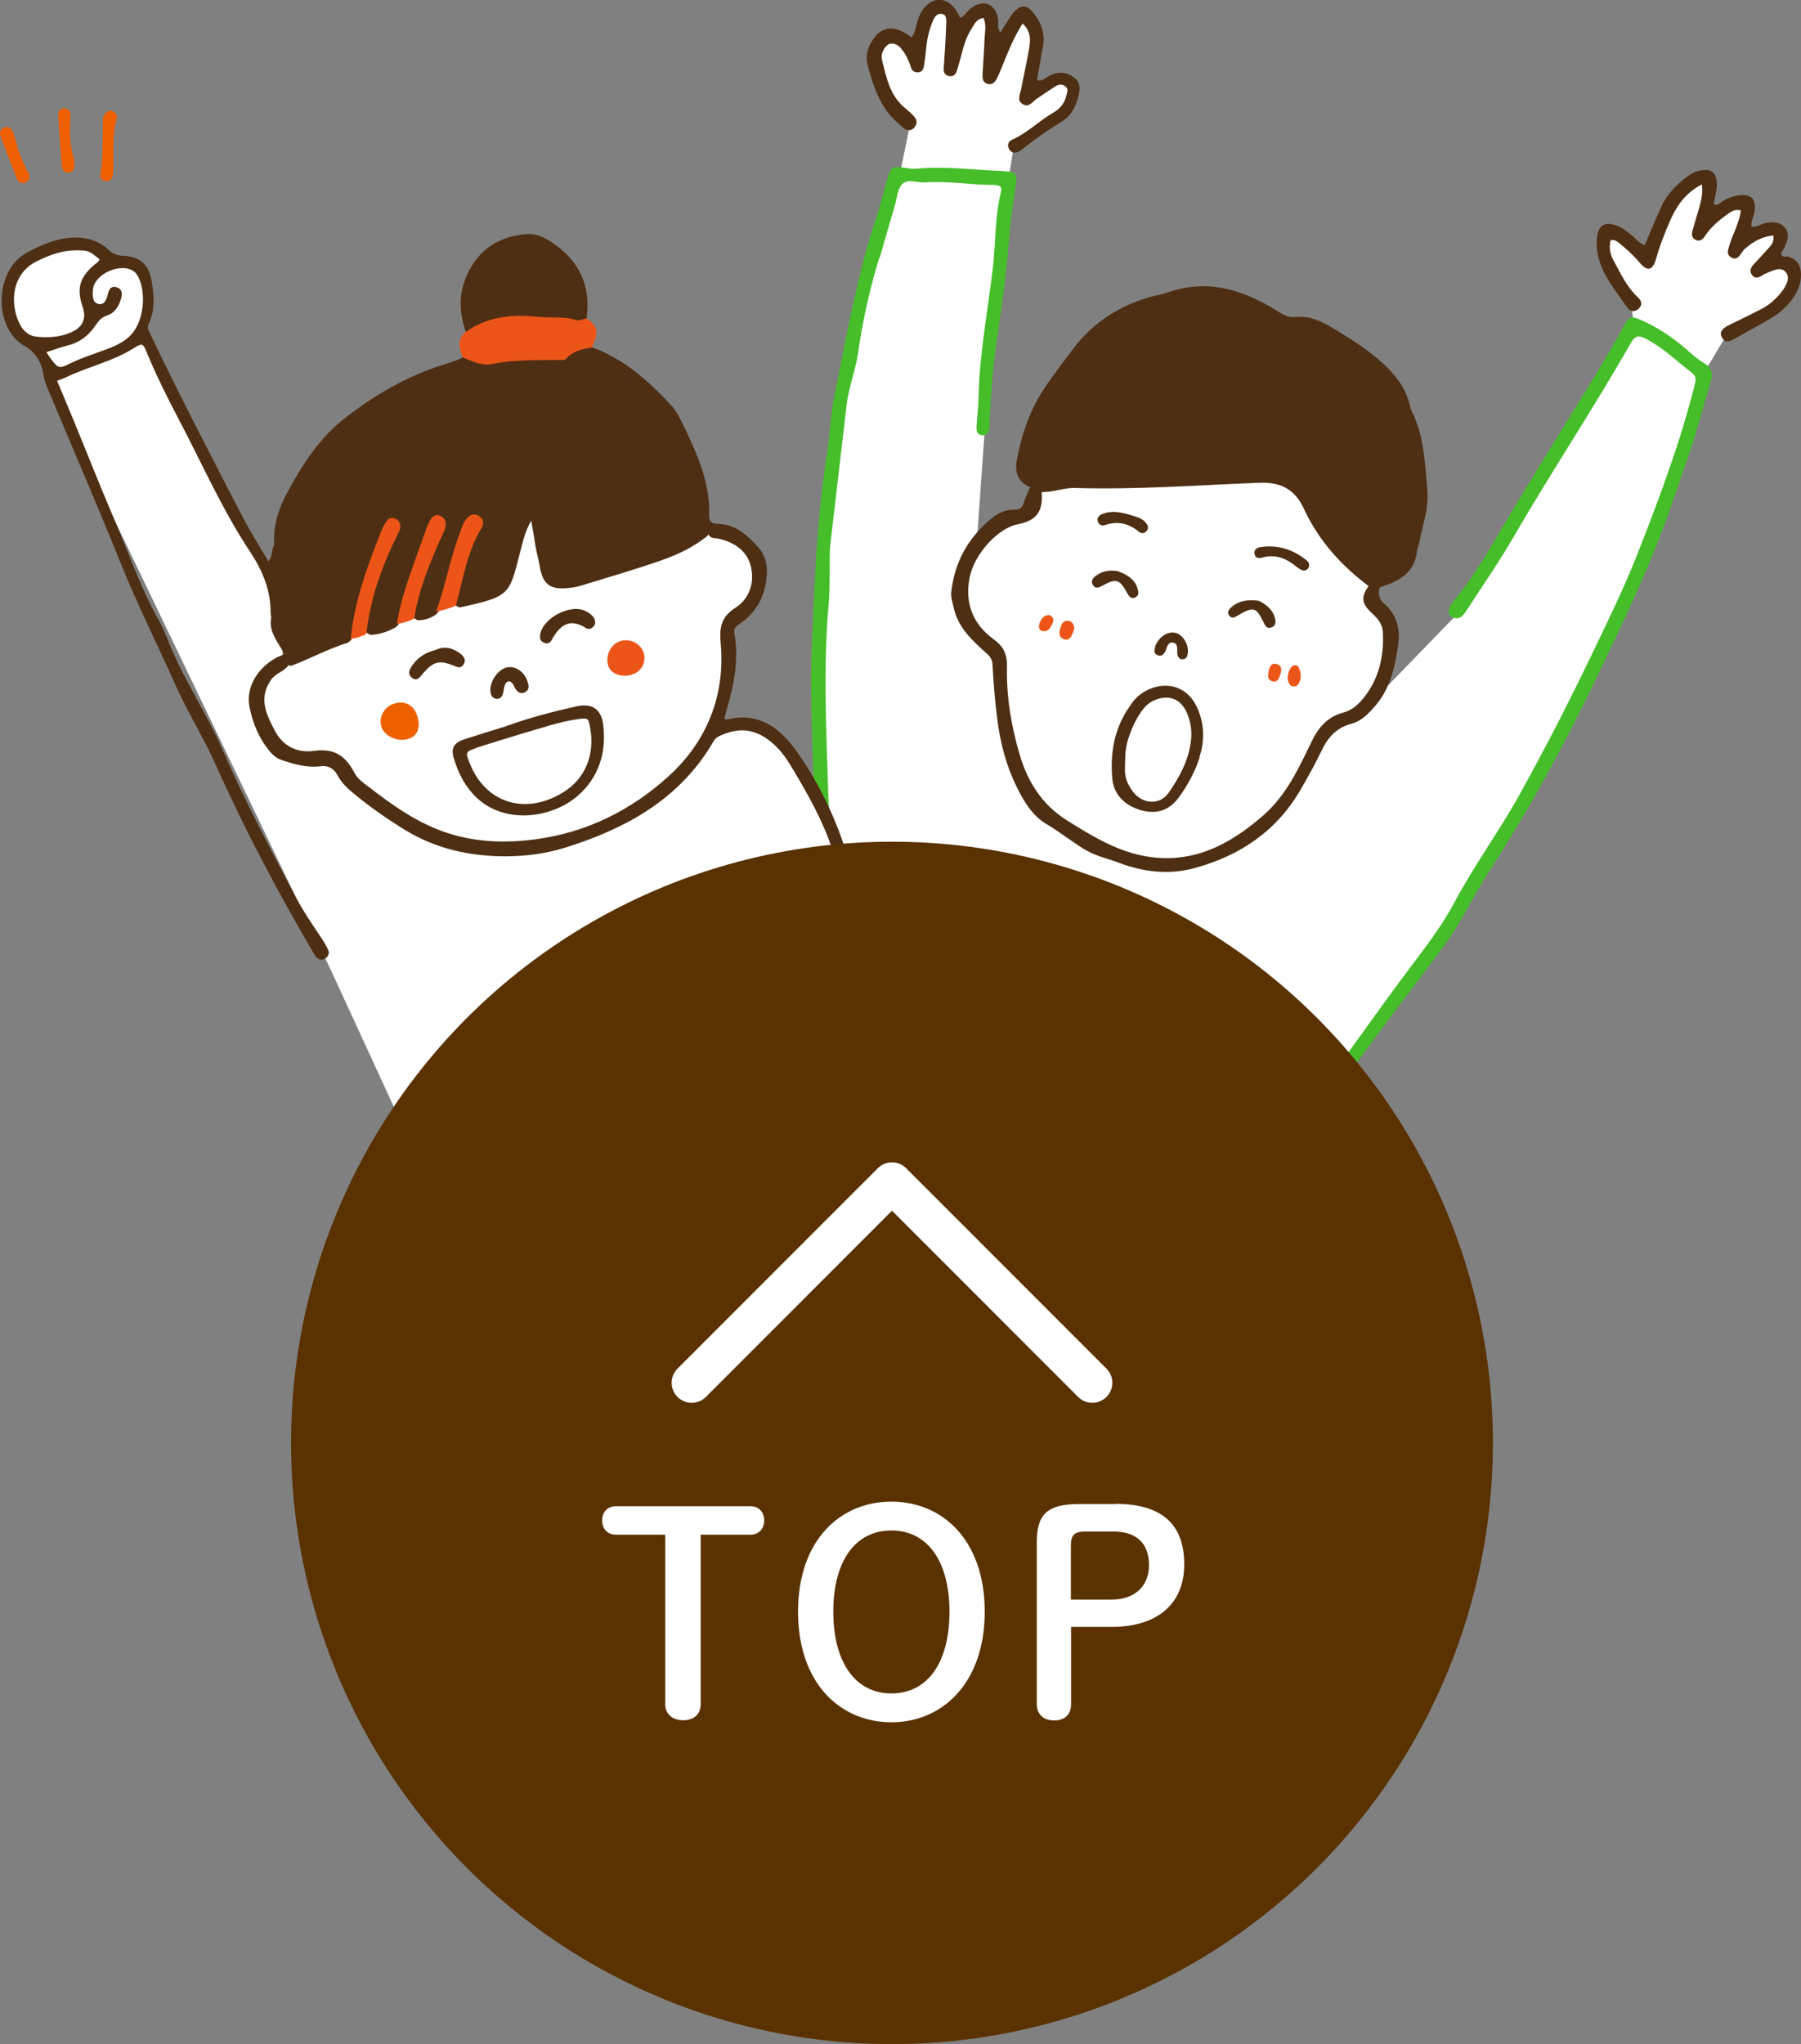 <?xml version="1.0" encoding="UTF-8"?><svg xmlns="http://www.w3.org/2000/svg" width="89.91" height="102" viewBox="0 0 89.91 102"><rect x="0" y="0" width="89.91" height="102" fill="#808080" stroke="none"/><defs><style>.d{fill:#5a3200;}.e{fill:#fff;}.f{fill:#45be29;}.g{fill:#ef6000;}.h{fill:none;stroke:#fff;stroke-linecap:round;stroke-linejoin:round;stroke-width:2px;}.i{fill:#4e2f14;}.j{fill:#ed5518;}</style></defs><g id="a"/><g id="b"><g id="c"><g><g><path class="e" d="M41.68,48.67l-.43-7.05-.37-11.21,1.03-9.53,2.36-11.35,.63-.73,.55-2.69-1.3-1.43-.39-2.09,.61-.84,1.33,.89,.89-2.23,.7,.08,.68,.88,1.28-.93,.58,1.7,1.31-1.39,.62,1.3-.3,2.8,1.56-.85s.68,.59,.66,.64-.8,1.16-.8,1.16l-1.46,.93-.84,.75-.78,4.99-1.05,14.78,1.12-1.06,1.57-.62,1.31-2.31,14.46,.34,1.67,6.99,.76,1.47-1.11,2.93,4.26-4.39,8.79-14.29-.18-1.34-1.28-2.03,.27-1.45,1.87,1.22,1.82-3.26,1.18-.52-.02,1.89,1.83-.66,.16,1.58,1.6-.25-.25,1.37,1.03,.57-.56,1.47-2.93,1.94-1.16,1.94-2.56,8.54-6.14,12.33-8.22,12.51-2.22,2.32-24.15-5.74Z"/><path class="i" d="M51.47,24.32c-.65-.23-.82-.76-.71-1.35,.25-1.35,.7-2.64,1.5-3.78,.41-.58,.84-1.16,1.27-1.73,1.02-1.36,2.36-2.23,4-2.67,.24-.06,.49-.1,.72-.18,2.02-.73,3.83-.15,5.55,.93,.29,.19,.55,.32,.92,.28,.73-.08,1.37,.28,1.95,.63,.84,.51,1.67,1.04,2.4,1.71,.62,.58,1.12,1.22,1.31,2.06,.02,.11,.06,.22,.11,.32,.62,1.26,.65,2.65,.77,4,.07,.85-.25,1.67-.4,2.51-.03,.15-.1,.3-.12,.45-.12,1.09-.9,1.51-1.82,1.79-.16,.16-.33,.09-.51,.02-1.41-1.04-2.57-2.31-3.31-3.91-.46-.99-1.15-1.35-2.24-1.31-3.06,.12-6.12,.35-9.19,.26-.58-.02-1.14,.24-1.73,.2-.19-.02-.35-.09-.47-.24Z"/><path class="f" d="M84.57,21.95c-.61,1.72-1.22,3.63-1.96,5.48-.88,2.18-1.9,4.29-2.92,6.41-1.59,3.31-3.33,6.52-5.33,9.61-.8,1.23-1.41,2.58-2.28,3.76-1.03,1.4-2.1,2.79-3.14,4.18-.41,.55-.8,1.1-1.21,1.65-.41,.55-.89,1.04-1.42,1.47-.19,.16-.4,.26-.59,0-.18-.25-.07-.41,.18-.54,.72-.38,1.13-1.06,1.59-1.7,1.02-1.41,2.03-2.84,3.08-4.22,.75-.99,1.49-1.98,2.07-3.08,.97-1.81,2.18-3.46,3.18-5.25,1.29-2.32,2.5-4.68,3.65-7.07,.83-1.73,1.68-3.46,2.37-5.25,1.05-2.68,2.06-5.39,2.76-8.19,.06-.23,.11-.42-.13-.6-.76-.59-1.45-1.26-2.31-1.71-.33-.17-.52-.17-.73,.19-1.89,3.32-4.01,6.49-5.92,9.79-.7,1.2-1.49,2.34-2.25,3.51-.18,.27-.36,.6-.78,.4-.26-.13-.2-.48,.17-.91,.88-1.05,1.57-2.23,2.26-3.41,1.24-2.09,2.51-4.15,3.79-6.21,.81-1.31,1.62-2.62,2.36-3.98,.27-.5,.35-.54,.89-.3,.74,.33,1.42,.77,2.05,1.29,.35,.29,.68,.62,1.07,.85,.42,.25,.45,.56,.32,.96-.27,.9-.52,1.8-.83,2.86Z"/><path class="f" d="M43.9,12.85c-.42,1.36-.82,3.03-1.06,4.74-.13,.9-.48,1.75-.58,2.66-.26,2.28-.54,4.56-.8,6.85-.06,.5-.03,1.01-.04,1.51-.01,.5,0,1.01-.05,1.51-.29,3.26-.11,6.51-.01,9.77,.02,.68,.13,1.36,.31,2.02,.24,.86,.24,1.75,.17,2.64-.1,1.24-.05,2.47,.2,3.69,.04,.22,.1,.44,.03,.67-.05,.19-.16,.33-.36,.33-.19,0-.34-.09-.39-.29-.02-.07-.03-.15-.03-.22-.08-1.38-.33-2.75-.17-4.15,.11-.99,.02-1.96-.24-2.93-.22-.83-.25-1.7-.27-2.56-.05-2.32-.19-4.65-.08-6.97,.14-3.15,.25-6.31,.75-9.43,.15-.95,.17-1.92,.36-2.86,.61-3.02,1.14-6.06,2.11-9,.22-.65,.37-1.31,.57-1.97,.17-.54,.23-.57,.82-.49,.2,.03,.4,.07,.6,.05,1.42-.14,2.82,.06,4.24,.11,.79,.03,.83,.12,.7,.93-.16,.95-.26,1.9-.34,2.86-.12,1.48-.33,2.96-.55,4.43-.21,1.4-.31,2.81-.39,4.22,0,.13,.02,.25,0,.38-.02,.19-.1,.36-.31,.37-.27,.02-.35-.18-.34-.4,.02-.48,.09-.96,.1-1.43,.04-2.18,.45-4.32,.71-6.47,.15-1.28,.1-2.58,.41-3.84,.07-.3-.1-.34-.33-.35-1.16,0-2.32-.21-3.48-.13-.37,.03-.81-.19-1.1,.07-.27,.25-.27,.69-.38,1.06-.23,.77-.45,1.55-.76,2.62Z"/><path class="i" d="M51.47,24.32l.52,.12c.12,1.04-.21,1.54-1.18,1.72-1.02,.2-2.18,1.52-2.4,2.64-.26,1.31,.16,2.35,1.21,3.11,.49,.36,.67,.76,.65,1.36-.03,1.49,.21,2.95,.63,4.37,.4,1.36,1.1,2.5,2.37,3.3,1.26,.79,2.52,1.56,4,1.8,2.32,.38,4.19-.63,5.85-2.1,1.11-.99,1.73-2.33,2.36-3.64,.34-.71,.8-1.23,1.57-1.44,.38-.1,.68-.33,.94-.63,.84-.99,1.12-2.16,1.04-3.44-.03-.41-.31-.68-.59-.94-.49-.47-.5-.81-.06-1.38,.17,.04,.34,.08,.51,.12-.11,.34-.06,.6,.24,.86,.61,.53,.78,1.27,.67,2.02-.16,1.13-.4,2.24-1.22,3.14-.32,.36-.65,.68-1.13,.81-.73,.19-1.17,.69-1.47,1.33-.32,.67-.68,1.31-1.05,1.95-1.2,2.08-3.05,3.31-5.31,3.92-1.28,.35-2.58,.19-3.82-.29-.37-.14-.77-.24-1.14-.39-.51-.2-.96-.55-1.42-.86-.31-.21-.62-.44-.95-.63-.75-.43-1.18-1.16-1.54-1.9-.52-1.05-.81-2.17-.96-3.34-.12-.91-.19-1.82-.24-2.74-.01-.24-.1-.39-.29-.56-.71-.64-1.43-1.28-1.65-2.29-.06-.26-.15-.52-.12-.79,.17-1.5,.85-2.71,2.01-3.66,.33-.27,.73-.46,1.17-.44,.25,0,.35-.09,.43-.32,.09-.28,.22-.54,.33-.81Z"/><path class="i" d="M51.06,1.16c-.44,.68-.7,1.35-.98,2.03-.1,.23-.18,.47-.3,.7-.09,.18-.21,.36-.46,.3-.25-.06-.28-.27-.27-.48,.03-.58,.08-1.16,.1-1.74,.01-.35,.11-.7-.05-1.07-.34,.03-.45,.3-.59,.52-.3,.45-.42,.97-.56,1.48-.06,.22-.12,.44-.19,.66-.05,.15-.17,.26-.34,.24-.21-.02-.32-.15-.31-.36,.02-.4,.06-.81,.08-1.21,.02-.38,.04-.76,.05-1.13,0-.18,0-.38-.24-.41-.2-.02-.32,.12-.4,.29-.19,.42-.3,.86-.35,1.31-.03,.33-.07,.65-.12,.98-.03,.19-.11,.35-.33,.34-.17,0-.29-.1-.33-.26-.08-.27-.19-.52-.35-.75-.16-.23-.34-.46-.67-.42-.23,.03-.51,.47-.42,.81,.22,.87,.39,1.79,1.16,2.41,.16,.13,.31,.26,.44,.41,.16,.17,.17,.37,.02,.55-.16,.19-.37,.17-.54,.03-.35-.29-.69-.6-.94-.99-.43-.67-.67-1.42-.86-2.18-.11-.43,0-.85,.26-1.23,.39-.6,.93-.73,1.56-.37,.13,.07,.25,.16,.38,.24,.19-.25,.21-.54,.29-.8,.08-.25,.18-.48,.34-.67,.59-.69,1.38-.47,1.79,.5,.24-.09,.34-.33,.53-.47,.64-.49,1.25-.24,1.37,.56,.03,.2-.07,.4,.11,.65,.16-.25,.3-.49,.45-.72,.52-.79,.9-.78,1.39,0,.28,.45,.39,.92,.28,1.45-.11,.54-.19,1.08-.29,1.64,.27,.08,.43-.13,.62-.22,.46-.23,.9-.19,1.28,.13,.34,.29,.22,.69,.12,1.06-.14,.48-.39,.87-.83,1.13-.65,.39-1.27,.83-1.86,1.3-.08,.06-.16,.13-.25,.17-.18,.08-.36,.07-.46-.11-.13-.21-.06-.41,.16-.5,.75-.33,1.32-.93,2.02-1.33,.35-.2,.58-.48,.67-.88,.03-.14,.11-.29-.03-.42-.15-.14-.33-.13-.49-.04-.32,.2-.63,.42-.95,.63-.22,.14-.39,.47-.71,.28-.32-.19-.13-.5-.08-.76,.12-.65,.27-1.29,.38-1.93,.08-.44,.15-.9-.31-1.34Z"/><path class="i" d="M87.44,11.31c.25,.05,.44-.12,.65-.17,.37-.08,.73-.09,.99,.19,.28,.3,.17,.66,.01,1-.05,.11-.13,.22-.18,.32,.06,.24,.25,.12,.38,.16,.42,.15,.6,.39,.62,.85,.02,.51-.19,.94-.48,1.33-.28,.37-.63,.66-1.02,.89-.61,.36-1.23,.7-1.85,1.04-.21,.12-.43,.21-.59-.07-.15-.26,0-.43,.22-.56,.17-.1,.36-.18,.54-.27,.41-.2,.82-.4,1.22-.61,.34-.18,.63-.42,.88-.71,.27-.32,.57-.76,.35-1.08-.26-.38-.73-.09-1.1,.06-.05,.02-.09,.05-.13,.08-.16,.1-.34,.15-.48-.03-.15-.2-.07-.38,.08-.54,.22-.24,.45-.48,.67-.73,.16-.18,.37-.35,.31-.71-.55,.05-1,.3-1.4,.65-.08,.06-.14,.15-.19,.23-.12,.17-.25,.35-.49,.23-.28-.14-.19-.38-.12-.59,.07-.24,.16-.48,.26-.71,.13-.33,.26-.65,.32-1.05-.31-.11-.53,.08-.74,.23-.41,.3-.79,.63-1.07,1.06-.11,.17-.26,.26-.45,.17-.19-.09-.21-.26-.16-.45,.11-.39,.23-.78,.34-1.16,.1-.36,.19-.72,.13-1.16-.74,.39-1.2,.97-1.52,1.67-.3,.67-.57,1.35-.77,2.06-.16,.58-.44,.63-.82,.17-.31-.37-.67-.69-1.04-.99-.1-.08-.2-.15-.4-.13-.1,.37-.03,.72,.16,1.05,.34,.62,.63,1.27,1.16,1.77,.19,.18,.3,.36,.1,.58-.19,.21-.45,.18-.59-.03-.72-1.05-1.63-2.03-1.52-3.44,.05-.67,.4-.89,1.02-.64,.28,.11,.52,.31,.75,.5,.19,.15,.33,.37,.62,.46,.28-.66,.55-1.31,.84-1.94,.29-.64,.78-1.11,1.34-1.52,.21-.15,.44-.25,.7-.28,.44-.06,.67,.12,.71,.57,.04,.38-.09,.75-.15,1.12,.21,.12,.33-.07,.46-.15,.27-.15,.55-.26,.86-.29,.56-.05,.79,.2,.73,.77-.03,.27-.2,.51-.16,.8Z"/><path class="i" d="M65.35,28.3c-.1,.16-.24,.22-.4,.13-.12-.06-.22-.15-.33-.23-.46-.36-.97-.54-1.56-.39-.18,.05-.37,.08-.43-.16-.05-.23,.13-.33,.3-.35,.86-.13,1.63,.12,2.3,.66,.11,.09,.16,.21,.1,.35Z"/><path class="i" d="M62.85,29.98c.38,.2,.72,.46,.81,.92,.04,.19,0,.37-.23,.42-.2,.05-.27-.1-.34-.25-.39-.79-.51-.82-1.31-.35-.15,.09-.29,.16-.41,0-.12-.15-.04-.29,.09-.41,.4-.36,.88-.4,1.39-.33Z"/><path class="i" d="M55.85,28.52c.42,.16,.78,.37,.93,.82,.06,.18,.1,.37-.1,.47-.21,.1-.32-.05-.41-.22-.39-.7-.54-.74-1.25-.36-.18,.1-.34,.16-.46-.04-.12-.19,0-.35,.15-.46,.35-.26,.74-.3,1.14-.22Z"/><path class="i" d="M56.5,25.72c.17,.06,.46,.1,.67,.33,.11,.12,.2,.26,.09,.42-.11,.16-.28,.17-.41,.06-.5-.41-1.05-.55-1.68-.33-.17,.06-.33-.02-.37-.19-.05-.17,.07-.3,.23-.36,.46-.19,.92-.1,1.48,.07Z"/><path class="i" d="M57.66,32.29c.16-.5,.63-.81,1.03-.71,.36,.09,.66,.58,.61,1-.02,.16-.07,.32-.27,.32-.16,0-.23-.12-.25-.26-.04-.2,.07-.51-.21-.57-.28-.06-.31,.25-.4,.44-.08,.15-.19,.26-.37,.19-.23-.09-.17-.27-.13-.41Z"/><path class="j" d="M64.35,33.5s.05-.14,.12-.22c.14-.13,.3-.13,.38,.06,.1,.23,.12,.48,.01,.72-.06,.13-.16,.22-.31,.19-.12-.02-.19-.1-.23-.22-.05-.15-.05-.31,.03-.54Z"/><path class="j" d="M53.41,30.99c.24,.13,.25,.34,.16,.56-.08,.21-.19,.45-.47,.34-.29-.12-.22-.39-.14-.63,.07-.22,.2-.33,.45-.27Z"/><path class="j" d="M63.34,33.45c.06-.21,.15-.4,.41-.31,.25,.08,.24,.3,.17,.5-.06,.19-.14,.43-.39,.36-.29-.07-.23-.33-.19-.55Z"/><path class="j" d="M52.41,30.71c.15,.06,.22,.2,.15,.36-.1,.22-.21,.47-.51,.42-.18-.03-.21-.2-.16-.37,.08-.28,.31-.48,.53-.42Z"/><path class="i" d="M59.89,37.79c-.23,.71-.58,1.36-1.01,1.96-.49,.68-1.1,.89-1.88,.69-.83-.22-1.39-.78-1.47-1.56-.12-1.31,.1-2.55,.87-3.64,.1-.15,.21-.3,.33-.42,.88-.85,2.53-.96,3.13,.72,.27,.74,.26,1.49,.02,2.24Zm-3.69-.37c-.03,.29-.03,.58-.04,.87-.03,.47,.13,.87,.42,1.24,.47,.6,1.32,.66,1.76,.03,.55-.79,1.01-1.64,1.12-2.63,.05-.46-.02-.9-.19-1.32-.31-.76-.96-.99-1.7-.64-.25,.12-.43,.31-.59,.53-.3,.43-.51,.89-.69,1.48-.02,.08-.07,.26-.08,.43Z"/></g><g><polygon class="e" points="16.53 48.43 2.54 19.35 1.95 17.2 .54 16.2 .34 14.11 1.89 12.62 4.09 12.23 5.63 13.02 6.94 13.26 7.5 14.91 7.1 16.71 15.34 32.34 24.96 28.98 26.09 25.15 28.96 28.45 35.64 26.43 37.52 27.35 37.89 29.3 36.52 31.07 36.28 34.84 35.42 36.96 36.32 36.27 37.94 36.27 39.76 37.57 42.02 42.96 43.35 47.98 43.2 53.02 42.37 55 39.87 56.62 37.27 56.53 35.19 55.32 21.28 58.75 16.53 48.43"/><path class="i" d="M13.69,27.17c-.07-.94,.23-1.82,.66-2.61,.75-1.38,1.59-2.7,2.86-3.69,1.48-1.15,3.08-2.09,4.88-2.66,.35-.11,.7-.21,1.02-.38,1.69,.32,3.37-.22,5.06-.02,1.26-.46,2.24,.25,3.22,.83,1.02,.6,1.78,1.45,2.29,2.55,.5,1.1,.84,2.26,1.29,3.37,.07,.17,.1,.35,.07,.54-.05,.36,0,.67,.26,.95,.2,.21,.21,.44,.03,.68-.7,.57-1.5,.95-2.34,1.24-1.29,.45-2.6,.83-3.91,1.23-.2,.06-.4,.11-.6,.13-1.01,.13-1.39-.14-1.55-1.14-.06-.36-.17-.71-.22-1.07-.05-.36-.12-.72-.19-1.14-.32,.55-.43,1.11-.58,1.67-.52,2.02-.48,2.12-2.98,2.66-.41-.1-.28-.41-.23-.66,.22-1.02,.45-2.04,.94-2.97,.06-.12,.13-.24,.16-.38,.03-.13,.05-.28-.12-.35-.12-.05-.22,.03-.29,.12-.19,.23-.29,.51-.39,.79-.35,.98-.58,2-.88,3-.09,.3-.15,.62-.42,.83-.27,.17-.57,.27-.89,.26-.45-.22-.25-.59-.18-.89,.26-1.09,.66-2.12,1.13-3.14,.14-.29,.45-.75,.1-.9-.39-.17-.44,.4-.54,.69-.47,1.35-1.05,2.67-1.32,4.08-.04,.2-.11,.4-.29,.52-.38,.21-.79,.35-1.22,.37-.43-.12-.28-.46-.26-.73,.1-1.43,.74-2.71,1.24-4.02,.03-.08,.08-.16,.12-.25,.07-.18,.25-.44,.02-.54-.23-.11-.33,.18-.4,.36-.58,1.43-1.19,2.85-1.39,4.41-.05,.42-.08,.87-.48,1.16-.98,.3-1.87,.79-2.82,1.15-.6-.02-.3-.58-.5-.84-.29-.48-.63-.95-.51-1.56,0-.65,0-1.3-.24-1.92-.07-.19-.04-.36,.07-.51,.27-.36,.33-.78,.31-1.22Z"/><path class="i" d="M23.26,16.56c-.4-1.11-.36-2.18,.25-3.22,.63-1.08,1.6-1.57,2.81-1.66,.47-.03,.88,.18,1.27,.44,1.33,.9,1.91,2.14,1.7,3.75-.17,.28-.44,.28-.72,.23-.74-.13-1.49-.09-2.24-.14-.89-.06-1.77,.01-2.56,.52-.15,.09-.31,.2-.51,.08Z"/><path class="j" d="M23.26,16.56c1.09-.77,2.31-.89,3.59-.75,.63,.07,1.28-.04,1.9,.16,.19,.06,.35-.05,.53-.09,.52,.38,.6,.6,.39,1.16-.04,.1-.08,.21-.12,.31-.39,.36-.92,.42-1.38,.61-1.19,.02-2.39-.04-3.57,.2-.54,.11-1.02-.12-1.5-.33-.18-.45-.3-.89,.15-1.27Z"/><path class="g" d="M5.83,5.76c0,.08,0,.18-.03,.26-.18,.74-.13,1.48-.14,2.23,0,.18,0,.36-.04,.54-.04,.17-.17,.27-.35,.25-.18-.03-.29-.15-.26-.33,.15-.9,.1-1.81,.13-2.71,0-.13,.04-.27,.14-.37,.09-.09,.19-.12,.31-.09,.12,.03,.19,.12,.24,.23Z"/><path class="g" d="M.85,7.34c.15,.36,.29,.71,.44,1.06,.03,.08,.1,.15,.14,.23,.08,.19,.05,.36-.14,.47-.2,.11-.37,0-.44-.17-.29-.71-.56-1.43-.83-2.15-.06-.16,0-.32,.16-.4,.2-.1,.37,0,.45,.18,.11,.25,.17,.51,.25,.77h-.04Z"/><path class="g" d="M3.08,8.25c-.06-.79-.12-1.61-.17-2.42-.01-.21,.04-.44,.32-.42,.25,.02,.3,.22,.29,.45-.06,.71-.02,1.41,.17,2.09,.02,.09,.03,.18,.03,.27,0,.2-.08,.37-.3,.39-.23,.02-.31-.15-.34-.37Z"/><path class="j" d="M18.3,31.63c-.25,.13-.51,.22-.79,.24,.19-1.88,.83-3.63,1.52-5.36,.07-.17,.15-.33,.25-.48,.11-.17,.27-.24,.47-.14,.19,.09,.25,.26,.23,.45-.01,.11-.07,.21-.12,.31-.79,1.58-1.38,3.22-1.57,4.98Z"/><path class="j" d="M20.68,30.86c-.27,.15-.56,.23-.86,.27,.16-1.11,.54-2.15,.91-3.2,.18-.51,.36-1.03,.55-1.54,.06-.17,.14-.34,.23-.49,.11-.17,.27-.24,.47-.16,.19,.08,.27,.23,.27,.43,0,.24-.13,.43-.22,.64-.59,1.31-1.13,2.63-1.35,4.06Z"/><path class="j" d="M22.76,30.22c-.32,.14-.65,.24-.99,.3,.46-1.26,.69-2.59,1.16-3.85,.1-.25,.16-.52,.33-.75,.17-.23,.39-.33,.65-.17,.23,.14,.27,.37,.13,.6-.73,1.19-.92,2.56-1.28,3.87Z"/><path class="i" d="M33.16,52.08c.43,.72,.91,1.42,1.39,2.11,.78,1.12,1.9,1.75,3.18,2.11,.56,.16,1.15,.06,1.7-.03,1.9-.32,3.39-1.76,3.57-3.61,.23-2.38,.19-4.73-.56-7.03-.34-1.04-.52-2.12-.86-3.16-.47-1.45-1.2-2.75-1.97-4.04-.28-.47-.57-.93-.99-1.3-.86-.76-1.68-.88-2.71-.4-.13,.06-.22,.14-.29,.26-.1,.18-.21,.35-.32,.52-1.69,2.55-4.22,3.88-7.03,4.77-.97,.31-2.01,.45-3.03,.45-1.78,0-3.47-.37-5.01-1.31-.88-.54-1.72-1.12-2.51-1.77-.34-.28-.65-.55-.86-.95-.18-.33-.44-.52-.89-.46-.64,.08-1.26-.1-1.87-.3-.25-.08-.44-.22-.61-.42-.56-.66-.88-1.44-1.04-2.27-.18-.95,.4-1.93,1.38-2.45,.17-.09,.45-.09,.27-.41,.14,.05,.21,.15,.18,.29-.05,.2,.04,.33,.17,.44-.2,.38-.66,.44-.91,.79-.65,.92-.25,1.73,.18,2.55,.41,.79,1.14,1.12,1.94,1.01,1.02-.15,1.6,.25,2.03,1.09,.15,.29,.42,.48,.67,.67,1.23,.95,2.5,1.86,3.99,2.34,1.42,.46,2.89,.51,4.39,.31,2.56-.34,4.78-1.46,6.63-3.14,1.9-1.72,2.84-4,2.61-6.62-.07-.77,0-1.33,.73-1.79,.73-.47,.98-1.3,.76-2.12-.2-.74-.83-1.16-1.6-1.33-.19-.04-.43,.01-.51-.25,.06-.26,.05-.51-.24-.63-.31-.12-.3-.36-.24-.62,.1-.39,.09-.76-.2-1.09-.1-.11-.14-.29-.17-.44-.22-1.12-.75-2.11-1.23-3.12-.39-.81-1.02-1.39-1.76-1.85-.62-.38-1.28-.68-1.93-1.03-.23-.12-.44-.04-.66,.01-.23,.06-.46,.24-.72,.09,.36-.42,.86-.55,1.38-.61,1.58,.59,2.8,1.68,3.92,2.89,.33,.36,.51,.8,.72,1.23,.64,1.34,1.22,2.7,1.17,4.24-.01,.32,.13,.44,.44,.44,.88,.02,1.47,.57,2.01,1.16,.34,.38,.47,.88,.43,1.4-.07,1.04-.51,1.86-1.38,2.45-.16,.11-.28,.2-.24,.43,.22,1.24,.02,2.45-.33,3.64-.06,.22-.12,.43-.17,.65,.07,.02,.11,.04,.15,.03,1.55-.38,2.61,.41,3.43,1.55,1.59,2.22,2.55,4.72,3.12,7.38,.21,.96,.54,1.88,.68,2.86,.26,1.89,.22,3.77-.07,5.65-.1,.65-.44,1.2-.84,1.7-.88,1.11-2.06,1.7-3.46,1.84-2.16,.22-3.8-.71-5.05-2.39"/><path class="i" d="M13.69,27.17c.19,.5,.18,.98-.2,1.38-.19,.2-.1,.38-.03,.56,.2,.57,.26,1.13,.1,1.72-.02-.09-.05-.18-.05-.27,0-1.11-.4-2.08-1-2.99-1.42-2.13-2.44-4.48-3.63-6.73-.56-1.07-1.1-2.15-1.56-3.27-.18-.45-.23-.45-.64-.2-1.05,.67-2.28,.92-3.39,1.46-.12,.06-.25,.1-.44,.17,.26,.62,.51,1.22,.76,1.82,.67,1.62,1.31,3.26,2,4.87,.76,1.76,1.37,3.57,2.31,5.25,.16,.28,.29,.57,.41,.87,.76,1.99,1.98,3.75,2.82,5.69,1.06,2.45,2.32,4.8,3.56,7.16,.37,.71,.81,1.37,1.26,2.03,.15,.22,.3,.46,.41,.7,.09,.19,0,.36-.18,.46-.16,.09-.31,.02-.43-.11-.05-.05-.08-.11-.11-.17-1.8-3.07-3.46-6.2-4.91-9.45-.61-1.36-1.4-2.61-2-3.96-.92-2.06-1.93-4.07-2.77-6.17-1.1-2.73-2.27-5.42-3.4-8.13-.17-.41-.36-.78-.43-1.26-.07-.47-.38-1.03-.88-1.31-1.62-.88-1.55-3.75,0-4.64,.58-.33,1.18-.6,1.83-.73,.87-.16,1.69-.06,2.36,.58,.2,.19,.4,.25,.66,.26,.89,.04,1.33,.44,1.46,1.32,.11,.7,.17,1.41-.16,2.08-.08,.16-.03,.28,.05,.44,1.49,3.13,3.09,6.19,4.68,9.27,.38,.72,.82,1.41,1.25,2.14,.24-.26,.12-.6,.31-.83ZM3.8,12.49c-.7,0-1.34,.24-1.95,.54-1.23,.6-1.38,2.01-.9,3.07,.16,.35,.44,.66,.87,.7,.59,.06,1.18,.03,1.74-.22,.58-.26,.77-.69,.56-1.29-.3-.88-.15-1.44,.57-2.06,.1-.09,.23-.15,.28-.29-.54-.44-.55-.44-1.16-.45Zm-1.25,5.43c.37,.47,.39,.49,.96,.21,.45-.22,.92-.38,1.39-.55,.56-.2,1.14-.39,1.57-.8,.69-.65,.86-2.08,.44-2.95-.06-.12-.14-.23-.26-.31-.65-.42-1.93,.15-2.01,.92-.03,.27-.03,.64,.24,.72,.32,.1,.45-.22,.51-.5,.05-.23,.16-.4,.42-.33,.29,.08,.3,.31,.24,.55-.11,.39-.31,.73-.7,.86-.29,.09-.43,.28-.59,.51-.33,.48-.76,.83-1.35,.98-.36,.09-.71,.22-1.09,.34,.08,.13,.15,.24,.23,.35Z"/><path class="g" d="M20.84,35.76c.16,.56,0,.97-.45,1.11-.54,.17-1.2-.13-1.35-.61-.15-.49,.15-1.02,.67-1.16,.54-.15,.97,.1,1.13,.66Z"/><path class="j" d="M31.53,33.67c-.55,.15-1.07-.06-1.18-.5-.13-.5,.17-1.06,.65-1.19,.49-.13,1.01,.15,1.14,.62,.13,.46-.14,.94-.6,1.06Z"/><path class="i" d="M29.69,30.93c.04,.12,.03,.23-.05,.32-.1,.12-.26,.17-.37,.1-.85-.55-1.34-.13-1.74,.6-.08,.16-.25,.2-.41,.1-.14-.07-.18-.19-.16-.34,.09-.86,1.55-1.63,2.31-1.2,.18,.1,.35,.22,.43,.42Z"/><path class="i" d="M21.75,32.43c.45-.21,.86-.1,1.25,.2,.17,.14,.28,.31,.14,.53-.13,.2-.3,.14-.48,.06-.71-.29-1.02-.22-1.52,.36-.17,.19-.32,.46-.59,.23-.24-.21-.08-.46,.07-.66,.28-.38,.66-.6,1.13-.72Z"/><path class="i" d="M26.35,34.06c.06,.17,.07,.36-.12,.47-.22,.13-.39,.02-.51-.18-.05-.08-.07-.17-.13-.24-.14-.17-.28-.14-.37,.04-.07,.14-.07,.31-.11,.46-.05,.16-.14,.29-.34,.26-.15-.03-.24-.12-.27-.27-.12-.47,.3-1.17,.78-1.29,.45-.11,.93,.22,1.07,.75Z"/><path class="i" d="M25.22,36.25c1.24-.45,2.39-.74,3.54-1,.78-.18,1.25,.12,1.35,.9,.18,1.4-.22,2.65-1.28,3.57-1.29,1.11-3.63,1.44-5.06,.06-.54-.52-.87-1.16-1.09-1.86-.19-.58-.05-.85,.53-1.04,.71-.23,1.43-.45,2.02-.63Zm-1.45,1.08c-.52,.17-.54,.21-.33,.73,.8,2.06,2.84,2.63,4.7,1.46,1.08-.68,1.57-1.86,1.32-3.22-.09-.47-.1-.48-.58-.42-.97,.13-1.9,.47-2.83,.73-.76,.24-1.52,.46-2.28,.71Z"/></g><circle class="d" cx="44.53" cy="72" r="30"/><polyline class="h" points="34.53 69 44.53 59 54.53 69"/><g><path class="e" d="M34.98,85.04c0,.52-.37,.8-.87,.8s-.9-.28-.9-.8v-8.46h-2.46c-.45,0-.69-.32-.69-.71s.24-.71,.69-.71h6.71c.45,0,.69,.32,.69,.71s-.24,.71-.69,.71h-2.48v8.46Z"/><path class="e" d="M39.84,80.42c0-3.57,2.11-5.49,4.66-5.49s4.66,1.92,4.66,5.49-2.12,5.52-4.66,5.52-4.66-1.93-4.66-5.52Zm7.56,0c0-2.49-1.08-4.05-2.9-4.05s-2.9,1.55-2.9,4.05,1.08,4.08,2.9,4.08,2.9-1.55,2.9-4.08Z"/><path class="e" d="M55.67,75.04c2.44,0,3.45,1.11,3.45,3.03s-1.3,3.11-3.61,3.11h-2.04v3.87c0,.52-.34,.8-.84,.8s-.87-.28-.87-.8v-8.11c0-1.34,.49-1.89,2.1-1.89h1.82Zm-.17,4.78c1.13,0,1.86-.66,1.86-1.72s-.59-1.68-1.79-1.68h-1.33c-.64,0-.78,.18-.78,.74v2.66h2.04Z"/></g></g></g></g></svg>